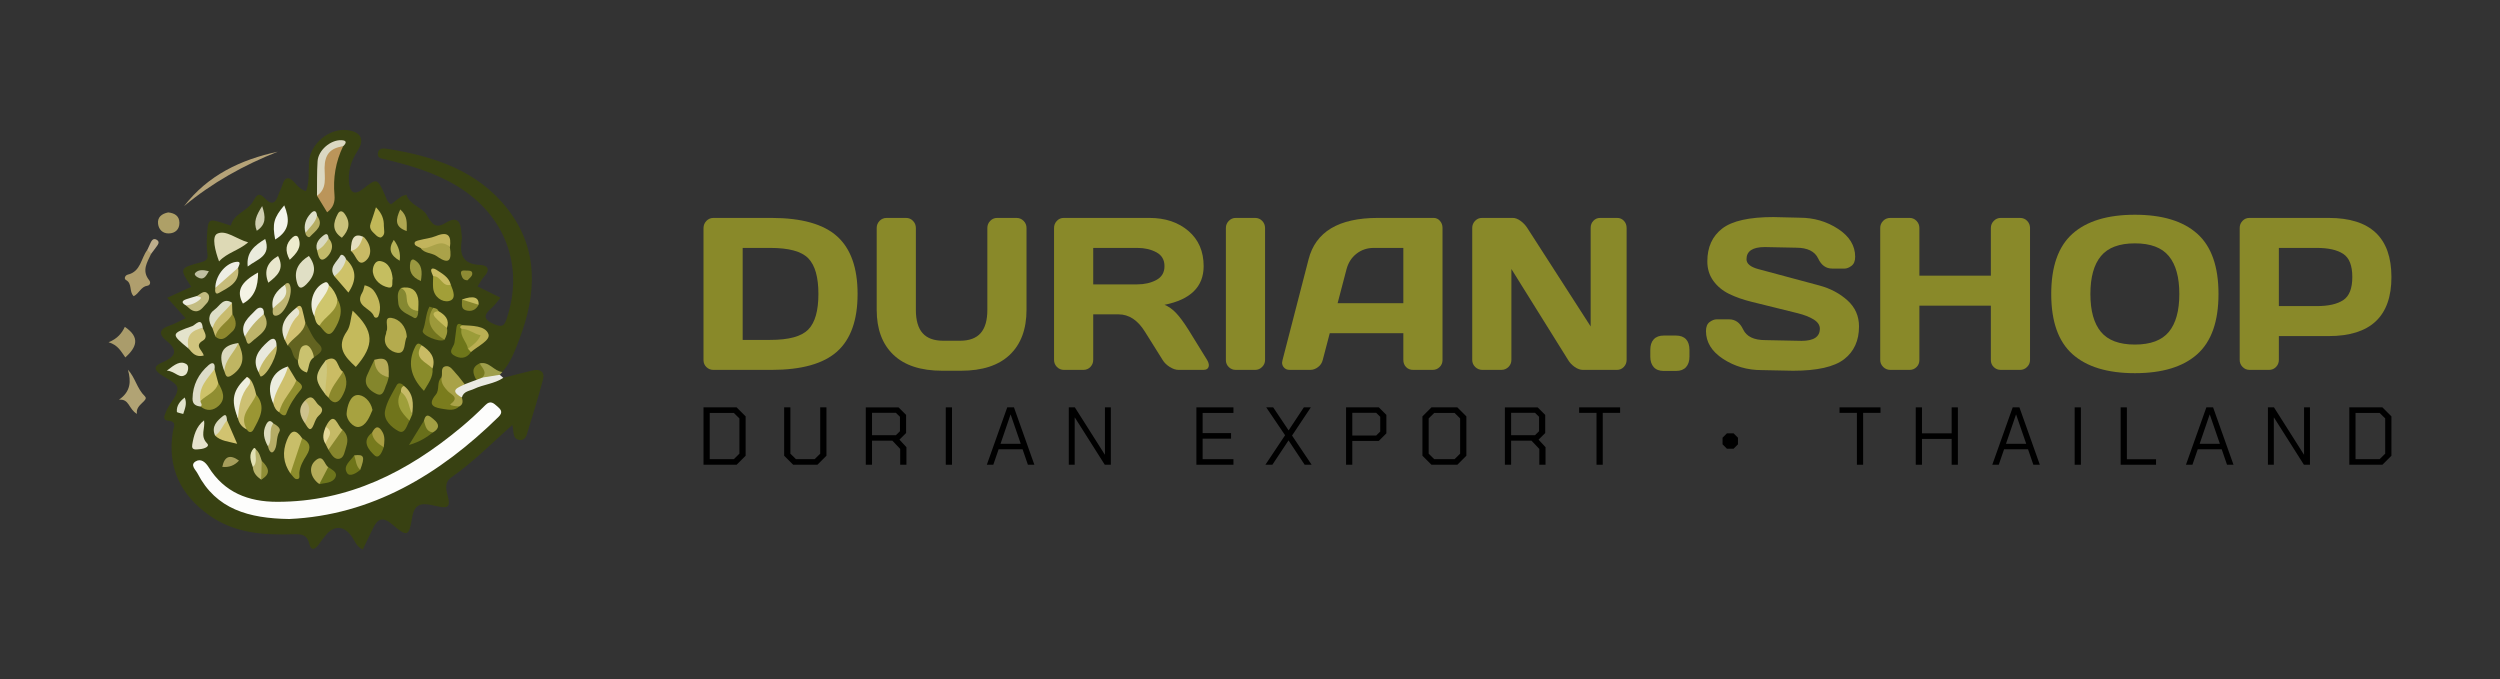 <?xml version="1.0" encoding="UTF-8"?><svg id="Ebene_1" xmlns="http://www.w3.org/2000/svg" width="1565.377" height="425.455" viewBox="0 0 1565.377 425.455"><rect x="0" y="0" width="1565.377" height="425.455" fill="#333333" stroke="none"/><defs><style>.cls-1,.cls-2,.cls-3,.cls-4,.cls-5,.cls-6,.cls-7,.cls-8,.cls-9,.cls-10,.cls-11,.cls-12,.cls-13,.cls-14,.cls-15,.cls-16,.cls-17,.cls-18,.cls-19,.cls-20,.cls-21,.cls-22,.cls-23,.cls-24,.cls-25,.cls-26,.cls-27,.cls-28,.cls-29,.cls-30,.cls-31,.cls-32,.cls-33,.cls-34,.cls-35,.cls-36,.cls-37,.cls-38,.cls-39,.cls-40,.cls-41,.cls-42,.cls-43,.cls-44,.cls-45,.cls-46,.cls-47,.cls-48,.cls-49,.cls-50,.cls-51,.cls-52,.cls-53,.cls-54,.cls-55,.cls-56,.cls-57,.cls-58,.cls-59,.cls-60,.cls-61,.cls-62,.cls-63,.cls-64,.cls-65,.cls-66,.cls-67,.cls-68,.cls-69,.cls-70,.cls-71,.cls-72,.cls-73,.cls-74,.cls-75,.cls-76,.cls-77,.cls-78,.cls-79,.cls-80,.cls-81,.cls-82,.cls-83,.cls-84,.cls-85,.cls-86,.cls-87,.cls-88,.cls-89,.cls-90,.cls-91,.cls-92,.cls-93,.cls-94,.cls-95,.cls-96,.cls-97,.cls-98,.cls-99,.cls-100,.cls-101,.cls-102,.cls-103,.cls-104,.cls-105,.cls-106,.cls-107,.cls-108,.cls-109,.cls-110,.cls-111,.cls-112,.cls-113,.cls-114,.cls-115,.cls-116,.cls-117,.cls-118,.cls-119,.cls-120,.cls-121,.cls-122,.cls-123,.cls-124,.cls-125,.cls-126,.cls-127{stroke-width:0px;}.cls-2{fill:#767a1d;}.cls-3{fill:#767920;}.cls-4{fill:#72741f;}.cls-5{fill:#7a7c1d;}.cls-6{fill:#626320;}.cls-7{fill:#6d751c;}.cls-8{fill:#9b9840;}.cls-9{fill:#9a9633;}.cls-10{fill:#87862c;}.cls-11{fill:#87862d;}.cls-12{fill:#6e761a;}.cls-13{fill:#6e7419;}.cls-14{fill:#898929;}.cls-15{fill:#898b2a;}.cls-16{fill:#a29f43;}.cls-17{fill:#a29f38;}.cls-18{fill:#70741b;}.cls-19{fill:#9b9c39;}.cls-20{fill:#384112;}.cls-21{fill:#c4ba5c;}.cls-22{fill:#c3bc81;}.cls-23{fill:#c3b75b;}.cls-24{fill:#c3ba6a;}.cls-25{fill:#cfc66d;}.cls-26{fill:#d1c370;}.cls-27{fill:#d1c171;}.cls-28{fill:#ddd9b5;}.cls-29{fill:#dddcbd;}.cls-30{fill:#dddcc8;}.cls-31{fill:#dedfca;}.cls-32{fill:#dedfc8;}.cls-33{fill:#cfceb1;}.cls-34{fill:#d0c47e;}.cls-35{fill:#c9bb64;}.cls-36{fill:#cabc63;}.cls-37{fill:#cac26f;}.cls-38{fill:#cabc64;}.cls-39{fill:#cac27c;}.cls-40{fill:#c6bb5b;}.cls-41{fill:#e0dfc5;}.cls-42{fill:#c5bb5e;}.cls-43{fill:#c5be60;}.cls-44{fill:#c5ba69;}.cls-45{fill:#c5ba66;}.cls-46{fill:#c6ba69;}.cls-47{fill:#dbd8c2;}.cls-48{fill:#e1e3cc;}.cls-49{fill:#c8be69;}.cls-50{fill:#c8bb6e;}.cls-51{fill:#c7bc7a;}.cls-52{fill:#c7bb67;}.cls-53{fill:#c8ba65;}.cls-54{fill:#dcdecd;}.cls-55{fill:#dbdabf;}.cls-56{fill:#dad9c0;}.cls-57{fill:#d9d9c1;}.cls-58{fill:#bdb46a;}.cls-59{fill:#bdb553;}.cls-60{fill:#beae8c;}.cls-61{fill:#a69e5b;}.cls-62{fill:#a99e42;}.cls-63{fill:#c0c0a1;}.cls-64{fill:#aaa249;}.cls-65{fill:#aa9c6b;}.cls-66{fill:#af9e6d;}.cls-67{fill:#b1a374;}.cls-68{fill:#aea067;}.cls-69{fill:#bfb562;}.cls-70{fill:#a7a240;}.cls-71{fill:#afa752;}.cls-72{fill:#a9a248;}.cls-73{fill:#bfb672;}.cls-74{fill:#cec06d;}.cls-75{fill:#cec77d;}.cls-76{fill:#cec269;}.cls-77{fill:#cec28d;}.cls-78{fill:#cdc073;}.cls-79{fill:#858831;}.cls-80{fill:#b7ac58;}.cls-81{fill:#b7ae64;}.cls-82{fill:#b4ac59;}.cls-83{fill:#b5ac66;}.cls-84{fill:#b7b358;}.cls-85{fill:#b8b36b;}.cls-86{fill:#9e9f3a;}.cls-87{fill:#8b882c;}.cls-88{fill:#9c993a;}.cls-89{fill:#a19d44;}.cls-90{fill:#c2b45c;}.cls-91{fill:#908e31;}.cls-92{fill:#908e37;}.cls-93{fill:#b4ab4e;}.cls-94{fill:#c1b858;}.cls-95{fill:#b5a378;}.cls-96{fill:#bb955a;}.cls-97{fill:#baaf53;}.cls-98{fill:#8d8d2c;}.cls-99{fill:#8e8b34;}.cls-100{fill:#8c862d;}.cls-101{fill:#9f9f4b;}.cls-102{fill:#84862c;}.cls-103{fill:#fdfdfc;}.cls-104{fill:#918e30;}.cls-105{fill:#918e2f;}.cls-106{fill:#ecede3;}.cls-107{fill:#ecede0;}.cls-108{fill:#edecce;}.cls-109{fill:#e6e3cd;}.cls-110{fill:#e3e2b5;}.cls-111{fill:#e4d999;}.cls-112{fill:#e4e3cc;}.cls-113{fill:#efefdf;}.cls-114{fill:#efeede;}.cls-115{fill:#e5e0c0;}.cls-116{fill:#eaebdd;}.cls-117{fill:#eaeae3;}.cls-118{fill:#eeeee5;}.cls-119{fill:#ebebdb;}.cls-120{fill:#ebebde;}.cls-121{fill:#e7e6d0;}.cls-122{fill:#e7e5d1;}.cls-123{fill:#f4f3e5;}.cls-124{fill:#f4f5ed;}.cls-125{fill:#e9e9dd;}.cls-126{fill:#e9e7cd;}.cls-127{fill:#686f1a;}</style></defs><path class="cls-20" d="M315.128,236.6c6.144-1.565,12.264-3.233,18.44-4.662,4.558-1.055,7.718.797,6.466,5.584-3.04,11.622-6.695,23.087-10.194,34.588-.664,2.181-2.381,3.857-4.738,3.364-4.629-.968-3.121-5.635-4.334-9.362-12.927,11.505-24.538,23.288-38.126,32.766-4.84,3.376-3.135,8.425-2.094,12.435,1.538,5.925-.394,7.047-5.594,5.921-1.48-.321-2.968-.609-4.447-.932-6.802-1.489-11.101-.676-12.48,7.907-1.901,11.829-3.145,12.112-12.257,4.274-5.953-5.12-9.321-3.944-12.313,2.487-2.009,4.319-4.118,8.593-6.298,13.128-4.135-1.847-5.025-5.613-7.037-8.372-4.846-6.643-10.888-6.96-16.164-.578-1.53,1.851-2.986,3.77-4.357,5.74-2.385,3.426-4.869,4.135-5.991-.537-1.44-6.001-5.441-5.972-10.297-5.818-18.374.585-36.387-.642-52.132-11.755-18.187-12.836-26.441-29.957-22.995-52.19.459-2.963,3.02-6.712-2.974-7.161-2.393-.179-2.822-1.841-1.939-3.905.474-1.108.833-2.272,1.39-3.334,2.342-4.466,6.926-9.167,6.424-13.266-.402-3.277-6.928-5.862-10.806-8.657-4.857-3.501-2.899-5.539,1.391-7.354,7.492-3.169,10.691-7.111,2.625-13.481-5.187-4.097-4.713-7.387,1.911-9.567,3.294-1.084,6.347-2.89,10.003-4.6-4.007-4.45-7.598-8.437-11.52-12.793,5.343-2.434,10.197-4.645,15.096-6.877-7.559-11.552-7.598-11.698,6.021-15.357,3.306-.888,4.547-1.949,4.048-5.457-.505-3.548-.472-7.217-.263-10.81.661-11.336.735-11.331,11.528-7.795,1.136.372,2.277.731,3.416,1.097,1.825-7.404,10.044-9.017,13.495-14.506,2.513-3.997,3.56-7.089,7.839-2.559,4.533,4.797,6.751,2.772,8.449-2.268.671-1.993,1.79-3.844,2.384-5.853,1.708-5.776,4.417-5.585,7.963-1.519,1.779,2.04,3.587,4.058,6.922,5.163,2.371-6.004,1.48-12.31,1.889-18.385.758-11.274,12.656-21.285,24.016-19.85,8.464,1.07,11.061,5.816,6.392,12.991-4.158,6.391-6.193,13.086-5.273,20.518.7,5.656,3.472,7.34,8.493,3.428,9.015-7.023,9.027-6.955,13.786,3.349.99,2.143,1.335,4.728,3.991,6.162,1.992-1.538,4.05-3.256,6.251-4.767.947-.65,2.191-.871,3.299-1.287,2.091,6.575,10.009,7.92,12.748,12.68,3.337,5.8,5.541,8.852,11.804,5.012,7.369-4.518,9.463-.79,9.907,5.906.1,1.503.493,3.053.254,4.501-1.526,9.25.445,15.506,11.631,15.926,4.664.175,6.337,2.982,2.486,7.131-1.594,1.717-2.646,3.932-4.209,6.324,4.822,2.376,9.334,4.598,14.329,7.059-2.068,2.432-3.564,4.739-5.574,6.449-5.705,4.852-4.795,7.489,2.069,10.305,5.059,2.075,6.089.237,7.457-3.844,10.935-32.641-.992-64.386-30.714-82.588-14.165-8.675-29.742-13.155-45.633-17.029-1.988-.485-4.629-.521-4.405-3.485.253-3.35,2.93-3.508,5.41-3.117,29.333,4.623,56.904,13.419,75.901,37.836,19.622,25.22,18.064,53.149,7.332,81.367-2.739,7.201-5.431,14.605-10.678,20.604-5.132,2.639-8.256-3.94-13.043-2.781-4.042,2.005-1.156,6.307-3.029,9.029-1.83,2.227-4.24,2.798-6.971,2.452-3.89-.715-5.55-4.117-8.001-6.582-2.867-2.883-4.568-1.74-5.545,1.672-.773,2.254-.946,4.635-1.557,6.91-2.828,10.523-2.126,11.26,9.026,9.288,1.625-1.394,1.836-3.511,2.728-5.289,7.247-7.893,16.82-10.159,26.972-11.024Z"/><path class="cls-95" d="M115.281,129.04c14.87-19.26,35.341-29.07,58.621-34.056-21.261,8.424-41.009,19.362-58.621,34.056Z"/><path class="cls-66" d="M94.688,158.812c-2.496,5.37-6.116,10.618-1.306,16.605,1.163,1.448.607,3.249-1.095,3.488-4.042.567-5.098,4.792-8.555,6.564-3.044-2.786-.733-7.902-4.822-10.122-1.48-.804-.576-2.986,1.085-3.384,8.267-1.976,8.232-10.298,12.25-15.498,1.969-.404,2.929.228,2.442,2.347Z"/><path class="cls-67" d="M80.092,231.449c4.755,5.272,5.605,11.779,10.621,16.695,2.827,2.771-6.144,5.015-4.942,11.014-5.359-3.002-4.658-9.538-11.291-8.871,7.431-5.153,7.677-11.473,5.612-18.838Z"/><path class="cls-65" d="M78.483,223.82c-2.586-3.519-4.445-7.751-10.502-9.517,5.759-2.312,8.361-5.832,10.187-9.645,9.735,6.588,7.441,12.695.315,19.162Z"/><path class="cls-68" d="M105.318,133.004c3.945.416,6.978,2.144,7.03,6.46.051,4.189-2.652,6.647-6.731,6.707-3.713.054-6.219-2.442-6.64-5.98-.508-4.281,2.331-6.36,6.34-7.186Z"/><path class="cls-117" d="M315.128,236.6c-5.542,3.746-12.388,4.082-18.272,6.896-2.832,1.354-6.679,1.421-7.643,5.42-3.665.687-4.887-1.58-4.733-4.483.219-4.125,3.47-3.983,6.507-3.821,2.425-.916,4.849-1.832,7.274-2.748,1.141-1.469,2.652-2.421,4.36-3.108,3.438-1.058,6.88-2.874,10.349-.083.72.642,1.439,1.285,2.159,1.927Z"/><path class="cls-101" d="M312.97,234.673c-3.651.581-7.301,1.163-10.952,1.744-1.073-2.871-2.562-5.668-1.611-8.902,5.963-1.422,8.891,5.002,14.145,5.407-.529.584-1.056,1.167-1.582,1.75Z"/><path class="cls-60" d="M94.688,158.812c-.814-.782-1.627-1.564-2.442-2.346.493-1.079.971-2.164,1.483-3.234.889-1.856,1.817-4.579,4.328-3.143,2.631,1.506.438,3.561-.685,5.194-.837,1.216-1.785,2.356-2.684,3.529Z"/><path class="cls-103" d="M181.124,324.98c-25.3-.384-45.829-6.049-57.473-28.608-1.172-2.27-4.828-5.245-1.122-7.489,3.182-1.927,6.049.347,8.079,3.607,9.858,15.83,24.865,21.714,42.94,21.722,44.739.022,81.733-18.818,115.059-46.557,5.315-4.424,10.439-9.111,15.312-14.01,3.216-3.233,5.219-1.119,7.501.837,2.257,1.935,3.699,3.644.731,6.551-37.067,36.298-79.437,61.59-131.026,63.947Z"/><path class="cls-21" d="M220.794,194.515c13.587,12.751,13.901,21.528,2.003,35.231-6.849-6.274-12.573-12.298-5.561-22.339,2.238-3.205,2.273-7.929,3.558-12.891Z"/><path class="cls-96" d="M214.85,91.574c-4.719,9.698-6.374,19.928-5.408,30.62.373,4.132-.612,7.759-4.612,10.728-2.125-3.477-4.235-6.93-6.345-10.382,2.67-6.788,1.959-14.03,2.883-21.053,1.05-7.989,4.575-10.52,13.483-9.914Z"/><path class="cls-15" d="M270.839,230.76c.528,5.559-2.843,9.462-5.398,13.963q-12.78-13.053-5.469-27.607c1.129-2.264,2.198-2.553,4.001-.963-.557,6.19,4.747,9.66,6.866,14.608Z"/><path class="cls-18" d="M256.413,263.383c-1.684,2.98-2.83,8.678-6.819,6.599-4.363-2.274-9.558-6.94-8.529-12.611,1.031-5.681,4.494-11.003,7.347-16.237.999-1.833,3.142-1.173,4.508.482-.107,1.612.002,3.227-.063,4.842-3.127,6.536,2.501,11.258,3.556,16.925Z"/><path class="cls-93" d="M254.716,210.977c-1.92,3.292-.384,10.576-5.794,9.96-4.134-.47-10.036-4.753-7.241-11.866.213-.542.057-1.249.325-1.743,1.499-2.76-2.138-9.046,3.115-8.271,4.858.717,9.295,5.203,9.595,11.92Z"/><path class="cls-70" d="M233.234,256.709c-1.869,4.411-4.063,9.98-8.59,10.624-3.464.493-7.91-4.471-7.599-8.579.327-4.303,2.135-10.903,6.499-11.385,3.964-.438,8.633,3.707,9.69,9.34Z"/><path class="cls-28" d="M155.395,151.784c-6.115,5.159-13.248,6.454-18.232,11.893-2.398-6.421-4.751-15.527-1.168-17.328,5.305-2.667,12.105,3.346,19.4,5.436Z"/><path class="cls-6" d="M186.504,225.585c-4.134-1.699-2.575-7.292-6.383-9.214,1.317-6.601,6.304-10.422,11.06-14.419,2.739,4.395,4.229,9.449,8.231,13.21,4.592,4.316.06,6.378-2.872,8.629-4.852-7.73-6.904.016-10.035,1.793Z"/><path class="cls-72" d="M290.987,240.611c-3.922,2.065-10.207,3.632-1.775,8.304.649,2.266.876,4.403-1.76,5.66-4.306,1.232-7.8,2.453-7.159-4.843.389-4.427-6.881-7.606-3.875-13.431.953-2.332-.911-6.161,2.546-6.944,2.857-.647,4.605,2.408,6.399,4.328,2.026,2.168,3.761,4.605,5.623,6.925Z"/><path class="cls-25" d="M205.978,178.583c2.633,2.421,4.355,5.389,5.347,8.795,1.221,8.854-3.928,13.438-11.246,16.567-2.234-1.262-2.637-3.522-3.159-5.718-2.037-8.85,3.604-14.204,9.058-19.644Z"/><path class="cls-47" d="M214.85,91.574c-7.875,1.118-11.523,4.951-11.621,13.521-.066,5.802,1.766,13.015-4.746,17.444.093-7.209-.111-14.44.364-21.626.452-6.836,8.086-13.368,14.85-13.149,3.614.117,3.309,1.777,1.152,3.81Z"/><path class="cls-49" d="M181.828,296.446c-4.537-6.573-5.142-13.449-2.174-20.891,2.622-6.575,5.576-7.025,9.524-1.161.63,8.365-.513,16.146-7.35,22.053Z"/><path class="cls-74" d="M180.294,229.463c1.756,2.91,3.511,5.82,5.267,8.73,1.53,1.982,1.153,4.076-.447,5.544-4.471,4.101-4.662,11.151-10.249,14.413-2.121-1.167-3.072-3.144-3.734-5.322-1.499-9.552,2.687-16.901,9.162-23.365Z"/><path class="cls-102" d="M243.375,236.197c-.429,1.436-.68,2.958-1.324,4.292-1.386,2.87-1.805,8.317-6.342,6.132-3.924-1.889-8.519-5.523-5.898-11.602,1.42-3.293,3.053-6.496,4.59-9.739,3.322,3.371,5.632,7.563,8.974,10.917Z"/><path class="cls-23" d="M228.318,178.624c3.679.913,5.434,2.677,6.659,4.707,2.731,4.526,4.022,9.434,1.963,14.595-.529,1.325-2.358,1.346-2.825.048-1.88-5.218-12.483-6.241-7.24-14.884.743-1.225.92-2.789,1.444-4.466Z"/><path class="cls-41" d="M193.414,160.276c4.926,6.705,4.047,12.124-1.663,17.826-4.099,4.093-5.192,1.109-5.944-1.723-1.94-7.312,1.476-12.372,7.607-16.103Z"/><path class="cls-78" d="M154.571,268.936c-2.991-1.417-4.851-3.728-5.563-6.948-3.366-9.748,3.251-17.371,5.582-25.907q3.578.935,5.79,10.93c-.043,7.804-6.275,13.988-5.81,21.924Z"/><path class="cls-43" d="M245.867,174.422c-.644,2.195.938,6.278-2.711,5.557-4.773-.942-8.877-4.534-9.675-9.447-.408-2.513.927-7.729,4.817-7.037,5.31.943,7.087,5.942,7.569,10.927Z"/><path class="cls-9" d="M154.571,268.936c-5.49-9.251,3.306-14.764,5.809-21.924,6.62,7.867,2.07,14.972-1.685,22.009-.983,1.842-2.793,2.245-4.124-.085Z"/><path class="cls-5" d="M276.418,236.302c-.287,3.607,1.61,6.056,3.965,8.588,1.932,2.076,7.563,3.863,1.836,8.041-.722.527-.245,1.172,5.232,1.644-2.787,2.671-6.334,2.055-9.476,1.565-5.072-.791-11.158-1.775-5.126-9.009,2.662-3.192.364-7.884,3.567-10.829Z"/><path class="cls-38" d="M203.941,225.635c8.092-4.405,6.96,5.092,10.809,7.083-.203,6.982-3.581,12.222-9.058,16.311-.58-.593-1.16-1.185-1.74-1.778-3.558-7.203-1.727-14.41-.011-21.616Z"/><path class="cls-76" d="M216.669,162.29c6.639,6.345,6.713,13.133,1.479,20.899-3.163-3.674-5.985-6.952-8.807-10.23,1.109-4.461,3.421-8.106,7.328-10.668Z"/><path class="cls-123" d="M161.591,170.634c.045,8.717-2.135,15.434-9.486,19.462-4.246-7.694-1.646-13.327,9.486-19.462Z"/><path class="cls-17" d="M282.276,178.282c1.524,3.798,3.772,9.181-1.331,10.247-4.01.838-9.264-2.469-9.76-8.405-.197-2.364.008-4.761.03-7.144,5.843-2.675,7.096,4.107,11.061,5.302Z"/><path class="cls-30" d="M125.616,254.56c-2.979-.331-5.113-1.43-5.065-4.928.116-8.558,3.747-15.552,10.069-21.024,2.866-2.481,4.28-.845,3.706,2.601-1.1,6.649-7.654,11.436-6.487,18.852-.393,1.665,1.502,4.472-2.223,4.499Z"/><path class="cls-12" d="M294.885,220.45c-2.928,4.377-7.066,4.339-10.834,1.951-3.695-2.342.096-5.15.514-7.773.505-3.17.796-6.373,1.253-9.552.342-2.378,1.508-3.018,3.538-1.446-.384,1.571,1.117,2.406,1.481,3.694.893,3.347,2.837,6.276,3.812,9.586.224,1.17.135,2.361.237,3.54Z"/><path class="cls-124" d="M172.314,149.971c-1.931-9.882-.874-13.697,5.672-21.385,3.372,8.33,3.917,15.592-5.672,21.385Z"/><path class="cls-69" d="M149.257,214.815c3.428,7.395,4.354,14.022-3.554,19.763-4.018,2.917-4.266.53-5.211-2.083-1.665-8.139,2.548-13.4,8.765-17.681Z"/><path class="cls-91" d="M125.616,254.56c1.562-1.202-.27-2.339-.068-3.515,2.267-5.149,6.559-8.326,11.103-11.256,2.695,4.769,5.185,9.811.2,14.364-3.244,2.963-7.37,3.558-11.235.407Z"/><path class="cls-98" d="M181.828,296.446c2.45-7.351,4.9-14.702,7.35-22.053,5.074,2.611,5.848,5.922,2.665,10.863-2.062,3.2-4.023,6.708-4.419,10.761-.146,1.494.916,4.226-1.849,3.971-1.348-.124-2.504-2.297-3.747-3.542Z"/><path class="cls-11" d="M214.49,269.092c3.163,2.999,3.646,6.463,2.315,10.547-.938,2.879-1.332,6.866-4.13,7.569-3.534.887-5.27-2.959-7.055-5.629.225-6.078,2.979-10.383,8.87-12.487Z"/><path class="cls-104" d="M200.079,203.945c3.14-5.93,11.046-8.665,11.245-16.567,4.024,6.88,1.372,13.664-2.105,19.166-3.79,5.998-6.51.022-9.14-2.6Z"/><path class="cls-58" d="M165.211,196.613c5.522,9.513-3.325,13.185-8.077,17.809-2.793,2.718-2.749-2.029-3.805-3.603,1.51-6.76,3.464-13.152,11.881-14.206Z"/><path class="cls-34" d="M126.965,205.405c.999,2.679,3.563,5.797-.041,7.941-5.496,3.27.022,6.022.631,9.289-4.891,1.244-7.098-1.518-9.328-4.228-4.388-9.804-2.725-12.279,8.738-13.002Z"/><path class="cls-27" d="M191.181,201.952c-.942,6.886-7.829,9.267-11.06,14.419-.58-1.14-1.16-2.28-1.74-3.421-1.594-8.159,5.516-13.268,7.194-20.28,1.742-1.973,2.993-1.307,3.61.851.793,2.774,1.342,5.617,1.995,8.43Z"/><path class="cls-82" d="M199.957,303.116c-5.559-3.938-7.052-10.625-2.569-14.636,5.094-4.558,5.545,2.308,8.123,3.993,1.24,5.141-1.703,8.126-5.554,10.643Z"/><path class="cls-64" d="M281.705,154.879c1.207,7.625-.1,11.409-8.219,5.537-3.078-2.226-7.703-1.585-10.156-5.14,10.676-6.398,13.116-6.45,18.375-.397Z"/><path class="cls-116" d="M166.045,149.625c3.954,10.96-5.079,12.638-10.948,17.262-.986-9.161,4.467-13.209,10.948-17.262Z"/><path class="cls-90" d="M281.705,154.879c-6.269-6.553-12.212,1.895-18.373.396-1.254-.736-3.208-1.213-3.605-2.268-.717-1.906,1.43-2.248,2.752-2.605,3.473-.936,7.182-1.243,10.462-2.6,7.73-3.197,9.807-.128,8.764,7.076Z"/><path class="cls-109" d="M127.768,263.193c.892,5.038-2.724,9.659,1.923,14.457,1.954,2.018-2.013,3.387-4.403,3.565-2.241.167-5.578,1.087-4.92-2.81.95-5.624,2.358-11.268,7.4-15.213Z"/><path class="cls-46" d="M191.018,250.789c5.029-5.16,6.243,1.296,8.773,3.049,2.77,1.919,2.386,4.153-.264,6.465-1.446,1.262-2.226,3.423-2.967,5.31-2.232,5.687-3.788,2.197-5.464-.31-.433-4.836.69-9.681-.078-14.515Z"/><path class="cls-94" d="M235.414,129.782c3.884,3.968,5.013,7.631,4.936,11.575-.049,2.499,1.302,5.577-1.699,7.272-.612.346-2.311-.434-3.011-1.166-1.976-2.064-4.921-3.762-3.585-7.487,1.099-3.064,2.044-6.181,3.359-10.194Z"/><path class="cls-87" d="M205.691,249.029c1.362-6.346,5.897-10.952,9.058-16.311,3.585,5.469,2.163,10.81-.775,15.861-2.306,3.964-5.283,4.645-8.283.45Z"/><path class="cls-125" d="M161.88,233.004c-4.587-8.434.309-14.075,6.008-19.23,3.423-3.097,5.24-1.623,5.278,2.655-1.835,6.821-6.32,11.859-11.286,16.575Z"/><path class="cls-39" d="M214.072,148.862c-6.433-4.312-5.425-9.552-2.548-14.972,1.141-2.151,2.837-1.991,4.185-.148,4.022,5.497,2.89,10.426-1.637,15.12Z"/><path class="cls-76" d="M136.651,239.788c-1.438,5.956-7.436,7.469-11.103,11.255-1.483-8.539,4.28-13.914,8.778-19.838.775,2.863,1.55,5.723,2.325,8.583Z"/><path class="cls-114" d="M205.978,178.583c-1.266,7.346-9.168,11.669-9.058,19.643-4.245-7.661-1.032-18.362,6.5-21.388,1.406-.565,2.087.602,2.559,1.746Z"/><path class="cls-37" d="M186.504,225.585c.117-.276.289-.543.344-.831.655-3.468.442-8.401,4.69-8.599,2.38-.111,4.608,4.164,5.001,7.636-3.427,2.173-2.875,6.204-4.365,9.483-3.985-1.149-5.57-3.865-5.67-7.69Z"/><path class="cls-107" d="M180.294,229.463c-1.854,8.252-8.369,14.698-9.164,23.363-4.817-10.812-1.133-20.205,9.164-23.363Z"/><path class="cls-79" d="M261.853,194.71c.142,2.204-.825,5.467-2.719,4.247-3.731-2.404-9.378-3.745-9.758-9.366-.207-3.056-1.082-6.613,1.745-9.263,4.232-.738,4.759,2.564,5.605,5.271,1.071,3.424,2.653,6.499,5.126,9.112Z"/><path class="cls-53" d="M227.329,148.201c.251.155.551.264.746.471,4.582,4.855,5.137,11.445.552,14.892-4.798,3.607-5.739-4.308-8.932-6.429,1.996-3.441,4.188-6.717,7.634-8.934Z"/><path class="cls-112" d="M126.965,205.405c-7.434,1.332-10.8,5.365-8.739,13.001-11.328-9.314-11.376-9.449,2.276-14.253,1.675-.589,5.805-6.076,6.464,1.252Z"/><path class="cls-88" d="M271.164,192.722c1.436.239,2.832.542,3.433,2.118-.201,4.485,4.147,6.748,5.244,10.599.621,2.687-.339,5.041-1.567,7.339-10.976-3.251-13.979-11.72-7.11-20.055Z"/><path class="cls-105" d="M174.866,258.15c1.56-7.714,7.864-12.916,10.695-19.957,2.037,1.394,4.824,3.369,2.893,5.652-3.949,4.671-7.095,9.542-9.245,15.288-.711,1.901-3.112.561-4.343-.983Z"/><path class="cls-4" d="M271.164,192.722c-5.534,9.453-.167,15.09,7.11,20.056-3.02,1.93-14.681-3.003-13.547-5.767,2.014-4.911,1.667-10.307,4.147-14.941.078-.145,1.497.419,2.29.653Z"/><path class="cls-100" d="M145.531,196.569c2.473,3.898,3.152,8.405-.409,11.326-2.518,2.065-5.535,6.824-10.254,2.862.472-7.017,4.2-11.618,10.663-14.188Z"/><path class="cls-113" d="M154.59,236.082c2.338,1.323,2.53,3.501,1.115,5.208-5.03,6.066-6.202,13.247-6.698,20.698-4.607-11.729-3.328-17.665,5.583-25.906Z"/><path class="cls-97" d="M294.885,220.45c-.623-.7-1.247-1.4-1.87-2.101,1.131-2.399,2.8-4.5,4.051-6.999-2.52-2.173-5.763-3.157-8.08-5.451-1.547-1.025-.732-1.67.37-2.269,6.189.353,14.548.233,16.492,5.569,1.415,3.886-6.835,7.63-10.962,11.25Z"/><path class="cls-118" d="M134.815,180.252c.015-7.203,5.844-14.935,12.389-16.191,4.298-.825,2.587,1.714,1.878,3.61-2.534,6.681-6.839,11.38-14.266,12.581Z"/><path class="cls-44" d="M161.88,233.004c1.989-6.718,6.704-11.604,11.286-16.578,1.392,4.481-5.693,18.633-9.842,19.356-.308.054-.955-1.808-1.444-2.779Z"/><path class="cls-59" d="M261.853,194.71c-4.684-.439-6.956-3.204-7.161-7.671-.131-2.876-.728-5.34-3.571-6.712,5.595-1.252,9.521.891,10.645,6.332.533,2.581.088,5.36.087,8.05Z"/><path class="cls-26" d="M142.173,263.25c1.96,4.522,3.919,9.043,6.344,14.637-5.503-1.485-10.243-1.613-13.851-5.148,1.278-4.119,2.65-8.166,7.507-9.489Z"/><path class="cls-50" d="M145.531,196.569c-2.85,5.252-9.214,7.897-10.664,14.188-.599-1.744-1.198-3.488-1.797-5.232-.166-8.523,5.012-13.013,12.21-15.979.084,2.341.167,4.681.251,7.022Z"/><path class="cls-45" d="M214.49,269.092c-2.957,4.162-5.914,8.324-8.871,12.487-.598-1.196-1.197-2.392-1.796-3.589-.667-3.607,2.239-7.171.134-10.796,5.672-11.213,7.266-.072,10.533,1.898Z"/><path class="cls-75" d="M203.941,225.635c2.125,7.204-.823,14.41.01,21.615-7.218-9.477-7.22-12.147-.01-21.615Z"/><path class="cls-73" d="M178.304,178.333c.831-1.196,2.296-1.486,2.929-.445,2.936,4.824-2.372,18.549-7.903,19.729-2.999.64-2.63-2.338-2.498-4.389,2.332-5.044,6.387-9.233,7.472-14.895Z"/><path class="cls-55" d="M149.257,214.815c-2.616,6.043-8.447,10.512-8.765,17.68-4.227-10.986-1.564-16.356,8.765-17.68Z"/><path class="cls-32" d="M145.28,189.548c-3.85,5.492-10.256,9.055-12.21,15.978-2.78-4.336-3.092-8.576,1.457-11.798,3.146-2.229,5.267-7.706,10.754-4.179Z"/><path class="cls-126" d="M174.104,160.302c4.262,8.234-.451,12.341-6.112,16.711-2.894-7.519-.696-12.734,6.112-16.711Z"/><path class="cls-122" d="M185.575,192.67c2.236,1.451,2.377,3.643.766,5.201-4.355,4.213-5.571,9.922-7.961,15.077-4.205-9.072.559-15.003,7.195-20.278Z"/><path class="cls-106" d="M165.211,196.613c-4.768,4.068-8.926,8.639-11.882,14.205-3.613-8.002,2.671-12.271,6.984-16.861,1.969-2.095,5.327-2.045,4.898,2.656Z"/><path class="cls-22" d="M123.407,185.293c2.18-1.219,4.453-4.006,6.852-1.28,1.241,1.41.693,4.392-.811,5.865-2.394,2.344-4.306,6.346-8.781,4.587-1.595-.627-2.835-2.143-4.238-3.252,1.666-2.848,4.627-3.42,7.461-4.243.168-.049,1.12.282.57-.454-.266-.356-.867-.578-1.053-1.223Z"/><path class="cls-108" d="M181.405,162.653c-3.169-5.696-2.541-10.238,1.856-14.101,1.244-1.093,2.894-1.423,3.627.449,2.246,5.737-1.055,9.551-5.483,13.652Z"/><path class="cls-2" d="M240.281,280.064c-1.045,2.936-2.986,7.683-5.839,4.995-3.431-3.233-8.396-8.761-1.469-14.163,3.658,2.094,5.088,5.942,7.308,9.169Z"/><path class="cls-80" d="M243.375,236.197c-5.967-1.223-8.664-5.1-8.973-10.917,7.578-2.043,9.459.244,8.973,10.917Z"/><path class="cls-51" d="M134.815,180.252c4.756-4.194,9.511-8.388,14.267-12.581,1.396,9.311-6.015,12.285-12.07,15.794-2.341,1.356-2.487-1.379-2.197-3.213Z"/><path class="cls-127" d="M271.065,270.771c-3.887,2.962-7.855,5.773-14.971,7.858,3.816-6.21,6.584-10.713,9.351-15.217,2.786,1.765,4.192,4.57,5.619,7.359Z"/><path class="cls-86" d="M256.413,263.383c-5.012-5.046-9.555-10.23-5.338-17.981,8.358,1.828,5.108,9.275,6.982,14.242-.548,1.246-1.096,2.493-1.643,3.739Z"/><path class="cls-35" d="M270.839,230.76c-3.88-4.13-12.3-6.152-6.866-14.607,5.34,3.452,9.058,7.658,6.866,14.607Z"/><path class="cls-83" d="M171.128,265.104c2.153,1.152,4.998,3.14,3.826,5.159-2.343,4.038-.914,9.157-3.589,12.367-1.684,2.021-3.152-1.071-3.574-3.153,1.323-4.743-3.638-10.927,3.338-14.374Z"/><path class="cls-8" d="M263.536,175.947c-5.985-2.466-7.614-6.38-6.579-11.654.262-1.337,1.222-2.278,2.466-1.565,4.996,2.866,5.031,7.484,4.114,13.219Z"/><path class="cls-24" d="M205.818,149.339c4.182,4.5,1.206,9.624-1.429,11.908-4.326,3.75-5.026-1.364-5.873-4.488,1.697-3.19,3.249-6.521,7.302-7.421Z"/><path class="cls-121" d="M104.465,232.071c5.145-3.985,8.512-6.462,12.278-4.034,2.071,1.335.717,5.534-.397,6.427-4.018,3.221-6.383-2.044-11.881-2.393Z"/><path class="cls-54" d="M216.669,162.29c-1.058,4.495-3.75,7.883-7.328,10.669-3.737-5.606,1.643-8.924,3.702-12.807.869-1.639,3.026.228,3.626,2.138Z"/><path class="cls-16" d="M271.065,270.771c-4.376-.565-4.643-4.228-5.618-7.358,1.356-5.527,4.013-2.514,6.161-.788,3.542,2.845,3.758,5.703-.543,8.146Z"/><path class="cls-71" d="M250.616,131.139c4.822,4.213,4.039,8.663,4.051,13.55-7.636-2.629-6.964-7.221-4.051-13.55Z"/><path class="cls-119" d="M178.304,178.333c3.525,7.945-3.649,10.589-7.472,14.893-1.369-6.876,2.429-11.193,7.472-14.893Z"/><path class="cls-13" d="M225.528,294.232c-2.454,2.117-6.518,4.5-8.148,2.015-2.936-4.477,2.09-7.671,4.451-11.126,3.893,1.971,2.826,5.929,3.696,9.111Z"/><path class="cls-61" d="M149.655,288.399c-2.84,3.1-6.272,4.371-10.465,3.936q2.044-10.006,10.465-3.936Z"/><path class="cls-85" d="M160.206,281.37c2.192,1.92,2.82,4.63,3.694,7.217.989,3.941,4.107,7.952-.395,11.71-2.781-1.905-4.946-4.214-5.178-7.792,1.93-3.494-1.751-7.924,1.88-11.134Z"/><path class="cls-84" d="M246.56,150.198q4.731,6.241,3.697,13.051c-5.585-3.224-7.515-7.143-3.697-13.051Z"/><path class="cls-7" d="M199.957,303.116c1.851-3.548,3.703-7.096,5.554-10.643,2.329,1.642,6.102,3.198,4.489,6.447-1.783,3.592-6.38,3.441-10.044,4.197Z"/><path class="cls-62" d="M240.281,280.064c-3.418-2.284-6.883-4.531-7.309-9.169,2.06-4.093,4.208-4.629,6.601-.227,1.657,3.049,1.087,6.219.708,9.396Z"/><path class="cls-77" d="M191.018,250.789c4.963,4.812,1.554,9.668.078,14.515-3.38-4.82-4.86-9.651-.078-14.515Z"/><path class="cls-33" d="M164.152,129.037c2.292,6.94,2.481,11.545-3.363,15.468-2.255-5.636-.259-9.732,3.363-15.468Z"/><path class="cls-56" d="M142.173,263.25c-2.804,2.927-3.82,7.252-7.509,9.488-2.537-5.745,1.338-9.336,4.993-12.262,2.279-1.824,2.289,1.208,2.516,2.774Z"/><path class="cls-36" d="M282.276,178.282c-5.371,1.703-6.266-5.818-11.061-5.302-.456-1.389-1.517-2.939-1.199-4.122.321-1.194,2.079-.687,3.084-.021,3.743,2.479,7.921,4.57,9.177,9.445Z"/><path class="cls-31" d="M191.247,145.827c-1.28-4.739.152-8.806,3.378-12.254,2.171-2.32,3.563-1.587,3.884,1.462.81,5.744-2.115,9.006-7.262,10.792Z"/><path class="cls-40" d="M279.841,205.438c-2.449-2.206-5.102-4.231-7.292-6.667-2.262-2.517-.677-3.661,2.048-3.931,4.195,2.337,7.035,5.336,5.244,10.599Z"/><path class="cls-29" d="M171.128,265.104c-3.258,4.299-.246,10.036-3.338,14.374-2.416-4.317-3.621-8.765-1.229-13.492,1.088-2.15,2.475-3.51,4.567-.882Z"/><path class="cls-3" d="M300.407,227.516c1.231,2.843,5.014,5.23,1.611,8.902-1.253.482-2.505.964-3.757,1.446-2.274-4.061-3.289-7.865,2.146-10.348Z"/><path class="cls-115" d="M227.329,148.201c-1.41,3.935-2.754,7.926-7.633,8.934.026-8.399,2.408-11.187,7.633-8.934Z"/><path class="cls-52" d="M258.056,259.644c-2.173-4.822-2.106-10.728-6.982-14.242-.08-1.597.149-3.044,1.846-3.785,6.176,4.753,6.031,11.284,5.136,18.027Z"/><path class="cls-81" d="M191.247,145.827c2.589-3.486,6.239-6.268,7.262-10.793,4.737,6.45-1.171,9.569-4.497,13.243-.702.775-2.658-.631-2.765-2.449Z"/><path class="cls-10" d="M299.675,190.828c-1.702,3.386-4.675,4.468-8.027,3.459-3.382-1.018-2.151-4.27-2.389-6.732,4.057-.746,7.45.591,10.416,3.273Z"/><path class="cls-48" d="M115.661,248.888c1.629,3.917.07,7.089-.938,10.31-1.389-.445-3.937-.8-3.98-1.349-.295-3.767,1.777-6.494,4.918-8.962Z"/><path class="cls-89" d="M225.528,294.232c-2.668-2.461-2.668-5.991-3.695-9.11,6.199-.793,6.845.801,3.695,9.11Z"/><path class="cls-99" d="M292.745,175.512c-2.814-.018-3.397-1.871-3.912-3.492-.921-2.898,1.289-2.725,3.043-2.605,1.642.112,4.188-.267,3.81,2.31-.214,1.46-2.036,2.687-2.942,3.787Z"/><path class="cls-120" d="M123.407,185.293c.668.751,3.842.352,1.695,2.288-2.302,2.077-5.38,3.366-8.674,3.631-2.709-1.463-2.903-2.814.242-3.873,2.223-.748,4.49-1.369,6.737-2.046Z"/><path class="cls-57" d="M205.818,149.339c-1.888,3.004-3.91,5.878-7.303,7.42-1.336-4.361,1.144-7.169,4.224-9.48,2.405-1.804,2.757.311,3.079,2.06Z"/><path class="cls-92" d="M163.505,300.296c.132-3.903.263-7.805.395-11.709,4.16,4.045,6.229,8.022-.395,11.709Z"/><path class="cls-42" d="M299.675,190.828c-3.472-1.091-6.944-2.182-10.416-3.273,7.098-2.643,10.786-1.484,10.416,3.273Z"/><path class="cls-63" d="M130.796,169.823c-1.955,3.398-3.394,5.961-7.154,3.742-.987-.583-2.358-1.701-1.302-2.766,2.014-2.03,4.7-1.952,8.456-.976Z"/><path class="cls-111" d="M203.957,267.195c5.762,3.669.622,7.205-.134,10.795-2.342-3.627-1.297-7.213.134-10.795Z"/><path class="cls-110" d="M160.206,281.37c-.967,3.654,1.562,7.891-1.88,11.133-1.503-4.081-2.85-8.158.654-11.958.089-.097.524.006.708.138.223.16.35.452.518.687Z"/><path class="cls-19" d="M288.986,205.899c4.435-.131,7.627,3.2,11.966,4.012-1.744,3.894-4.769,6.231-7.937,8.437-.693-4.357-5.105-7.526-4.029-12.449Z"/><path class="cls-14" d="M440.501,225.503v-82.615c0-1.813.607-3.339,1.821-4.579,1.214-1.238,2.667-1.858,4.359-1.858h36.365c18.822,0,32.516,3.838,41.082,11.513,8.565,7.676,12.848,19.708,12.848,36.098s-4.283,28.413-12.848,36.065c-8.566,7.654-22.26,11.48-41.082,11.48h-36.365c-1.691,0-3.145-.586-4.359-1.758-1.214-1.172-1.821-2.621-1.821-4.347ZM465.026,212.829h17.304c11.622,0,19.548-2.167,23.777-6.503,4.229-4.335,6.343-11.756,6.343-22.263,0-10.506-2.104-17.938-6.31-22.296-4.207-4.357-12.144-6.536-23.81-6.536h-17.304v57.598Z"/><path class="cls-14" d="M548.945,193.984v-51.228c0-1.726.596-3.207,1.789-4.446,1.192-1.238,2.677-1.858,4.456-1.858h12.165c1.691,0,3.133.619,4.326,1.857,1.192,1.238,1.789,2.719,1.789,4.442v51.316c0,6.498,1.398,11.338,4.196,14.52,2.797,3.183,7.124,4.773,12.979,4.773h10.408c5.855,0,10.181-1.59,12.979-4.773,2.797-3.182,4.196-8.022,4.196-14.52v-51.316c0-1.723.596-3.204,1.789-4.442,1.192-1.238,2.635-1.857,4.326-1.857h12.1c1.777,0,3.274.62,4.488,1.858,1.214,1.239,1.822,2.721,1.822,4.446v51.228c0,12.122-3.492,21.511-10.474,28.168-6.983,6.659-17.174,9.987-30.575,9.987h-11.71c-13.401,0-23.593-3.328-30.575-9.987-6.983-6.657-10.474-16.047-10.474-28.168Z"/><path class="cls-14" d="M659.992,225.37v-82.615c0-1.726.585-3.207,1.756-4.446,1.171-1.238,2.602-1.858,4.293-1.858h53.669c9.931,0,18.074,2.721,24.428,8.162,6.353,5.441,9.53,12.785,9.53,22.031,0,12.873-8.175,20.947-24.525,24.22,2.559,1.018,4.955,2.699,7.188,5.043,2.233,2.345,4.782,5.773,7.644,10.285l11.84,19.177c.737,1.284,1.105,2.389,1.105,3.318,0,.398-.065.775-.195,1.128-.434,1.194-1.497,1.792-3.188,1.792h-15.613c-1.691,0-3.513-.607-5.464-1.825-1.952-1.216-3.448-2.688-4.489-4.413l-11.059-17.651c-4.511-7.255-10.018-10.883-16.523-10.883h-15.873v28.534c0,1.726-.597,3.197-1.789,4.413-1.193,1.217-2.635,1.825-4.326,1.825h-12.23c-1.691,0-3.145-.607-4.359-1.825-1.214-1.216-1.821-2.688-1.821-4.413ZM684.517,178.057h27.713c4.423,0,8.348-.906,11.774-2.72,3.426-1.813,5.139-4.711,5.139-8.693s-1.703-6.878-5.106-8.693c-3.405-1.813-7.341-2.721-11.807-2.721h-27.713v22.827Z"/><path class="cls-14" d="M767.591,225.503v-82.748c0-1.726.607-3.207,1.821-4.446,1.214-1.238,2.667-1.858,4.359-1.858h12.1c1.778,0,3.263.62,4.457,1.858,1.192,1.239,1.789,2.721,1.789,4.446v82.615c0,1.726-.618,3.197-1.854,4.413-1.236,1.217-2.7,1.825-4.392,1.825h-12.1c-1.691,0-3.145-.586-4.359-1.758-1.214-1.172-1.821-2.621-1.821-4.347Z"/><path class="cls-14" d="M803.045,225.503l16.328-63.172c4.424-17.209,18.821-25.835,43.196-25.879h35.064c1.604,0,2.938.62,4,1.858,1.062,1.239,1.594,2.677,1.594,4.313v82.88c0,1.726-.607,3.175-1.821,4.347-1.215,1.172-2.667,1.758-4.358,1.758h-12.23c-1.778,0-3.242-.586-4.391-1.758-1.149-1.172-1.724-2.665-1.724-4.479v-16.722h-46.081l-4.391,16.76c-.438,1.803-1.418,3.287-2.944,4.452s-3.14,1.748-4.84,1.748h-12.887c-1.702,0-2.987-.597-3.86-1.792-.611-.796-.916-1.703-.916-2.721.042-.486.13-1.017.26-1.593ZM837.542,189.869h41.161v-34.639h-18.475c-4.149,0-7.768,1.209-10.857,3.625-3.091,2.418-5.177,5.667-6.256,9.747l-5.573,21.267Z"/><path class="cls-14" d="M921.833,225.37v-82.615c0-1.726.591-3.207,1.773-4.446,1.183-1.238,2.628-1.858,4.336-1.858h19.312c1.532,0,3.153.62,4.86,1.858,1.708,1.239,3.109,2.721,4.204,4.446l39.676,61.646v-61.779c0-1.726.572-3.186,1.719-4.38s2.532-1.792,4.158-1.792h10.755c1.625,0,3.011.597,4.157,1.792s1.72,2.699,1.72,4.513v82.615c0,1.726-.589,3.197-1.766,4.413-1.178,1.217-2.6,1.825-4.269,1.825h-21.309c-1.669,0-3.381-.607-5.136-1.825-1.754-1.216-3.145-2.688-4.171-4.413l-35.495-56.935v56.935c0,1.726-.616,3.197-1.848,4.413-1.232,1.217-2.723,1.825-4.469,1.825h-11.825c-1.748,0-3.248-.607-4.502-1.825-1.255-1.216-1.882-2.688-1.882-4.413Z"/><path class="cls-14" d="M1033.335,223.313v-4.18c0-2.92.729-5.153,2.185-6.702,1.456-1.548,3.536-2.323,6.24-2.323h7.677c2.745,0,4.836.775,6.271,2.323,1.435,1.549,2.152,3.782,2.152,6.702v4.18c0,2.787-.718,4.977-2.152,6.57-1.436,1.592-3.526,2.389-6.271,2.389h-7.677c-2.746,0-4.836-.796-6.271-2.389-1.436-1.593-2.153-3.783-2.153-6.57Z"/><path class="cls-14" d="M1068.204,207.255c0-2.61.758-4.479,2.276-5.607,1.518-1.128,2.992-1.692,4.424-1.692h7.741c3.903,0,6.831,2.08,8.782,6.237,2.124,4.512,6.743,6.769,13.856,6.769l22.769.464c7.633,0,11.45-2.543,11.45-7.631,0-2.217-1.277-4.127-3.829-5.73-2.554-1.603-5.933-2.926-10.138-3.968-4.206-1.041-8.828-2.186-13.865-3.434-5.039-1.248-10.099-2.5-15.181-3.754-5.083-1.254-9.663-2.872-13.741-4.852-4.078-1.979-7.382-4.701-9.908-8.166-2.528-3.464-3.791-7.542-3.791-12.232,0-8.892,3.1-15.737,9.302-20.538,6.202-4.799,16.871-7.2,32.007-7.2l16.523.398c8.891,0,16.903,2.334,24.037,7.001,7.134,4.667,10.702,10.496,10.702,17.485,0,2.611-.76,4.491-2.277,5.641-1.519,1.151-2.971,1.725-4.358,1.725h-7.741c-3.903,0-6.831-2.101-8.782-6.304-2.126-4.512-6.744-6.769-13.856-6.769l-19.581-.398c-7.634,0-11.45,2.544-11.45,7.631,0,2.787,2.484,4.848,7.453,6.182,4.969,1.334,10.818,2.905,17.548,4.711,6.73,1.806,13.575,3.645,20.536,5.513,6.96,1.869,12.852,4.985,17.678,9.349,4.825,4.364,7.238,9.802,7.238,16.316,0,8.892-3.112,15.738-9.335,20.538-6.224,4.801-16.881,7.2-31.974,7.2l-19.711-.398c-8.892,0-16.914-2.333-24.07-7.001-7.156-4.667-10.733-10.495-10.733-17.485Z"/><path class="cls-14" d="M1177.299,225.37v-82.615c0-1.726.606-3.207,1.821-4.446,1.214-1.238,2.71-1.858,4.489-1.858h12.1c1.691,0,3.133.62,4.326,1.858,1.192,1.239,1.789,2.721,1.789,4.446v29.861h44.757v-29.861c0-1.726.606-3.207,1.821-4.446,1.214-1.238,2.667-1.858,4.358-1.858h12.101c1.777,0,3.263.62,4.456,1.858,1.192,1.239,1.789,2.721,1.789,4.446v82.615c0,1.726-.618,3.197-1.854,4.413-1.235,1.217-2.699,1.825-4.391,1.825h-12.101c-1.691,0-3.145-.586-4.358-1.758-1.215-1.172-1.821-2.621-1.821-4.347v-34.108h-44.757v34.108c0,1.726-.597,3.175-1.789,4.347-1.193,1.172-2.635,1.758-4.326,1.758h-12.1c-1.691,0-3.167-.607-4.424-1.825-1.259-1.216-1.887-2.688-1.887-4.413Z"/><path class="cls-14" d="M1297.714,221.784c-8.892-7.92-13.336-20.494-13.336-37.721,0-17.226,4.444-29.799,13.336-37.721,8.89-7.92,21.911-11.881,39.064-11.881,17.151,0,30.162,3.961,39.032,11.881,8.868,7.922,13.304,20.496,13.304,37.721,0,17.227-4.436,29.801-13.304,37.721-8.87,7.921-21.881,11.881-39.032,11.881-17.153,0-30.175-3.96-39.064-11.881ZM1315.506,160.348c-4.402,5.315-6.604,13.23-6.604,23.748s2.201,18.423,6.604,23.715c4.401,5.292,11.492,7.938,21.272,7.938,9.779,0,16.859-2.646,21.24-7.938,4.38-5.292,6.57-13.197,6.57-23.715s-2.19-18.433-6.57-23.748c-4.381-5.314-11.461-7.971-21.24-7.971-9.78,0-16.871,2.657-21.272,7.971Z"/><path class="cls-14" d="M1402.385,225.37v-82.615c0-1.726.585-3.207,1.757-4.446,1.171-1.238,2.602-1.858,4.293-1.858h49.636c26.194,0,39.303,12.332,39.325,36.994.021,24.664-13.087,36.995-39.325,36.995h-31.16v14.93c0,1.726-.597,3.197-1.789,4.413-1.193,1.217-2.635,1.825-4.326,1.825h-12.23c-1.691,0-3.145-.607-4.358-1.825-1.215-1.216-1.821-2.688-1.821-4.413ZM1426.91,191.661h23.744c7.286,0,12.815-1.25,16.589-3.749,3.773-2.499,5.66-7.321,5.66-14.466,0-7.144-1.887-11.966-5.66-14.466-3.773-2.499-9.303-3.749-16.589-3.749h-23.744v36.43Z"/><path class="cls-1" d="M440.501,255.071h20.733l5.645,5.645v24.633l-5.645,5.645h-20.733v-35.923ZM459.489,287.504l3.49-3.438v-22.067l-3.49-3.439h-15.088v28.944h15.088Z"/><path class="cls-1" d="M490.997,285.349v-30.278h3.9v28.995l3.49,3.438h11.701l3.489-3.438v-28.995h3.9v30.278l-5.645,5.645h-15.19l-5.645-5.645Z"/><path class="cls-1" d="M567.565,280.011v10.982h-3.9v-9.904l-4.927-5.183h-12.727v15.088h-3.9v-35.923h20.527l4.721,4.721v11.341l-4.157,4.156,4.362,4.721ZM546.011,272.519h14.934l2.566-2.515v-9.032l-2.566-2.515h-14.934v14.061Z"/><path class="cls-1" d="M592.197,255.071h3.9v35.923h-3.9v-35.923Z"/><path class="cls-1" d="M630.685,255.071h4.208l12.778,35.923h-4.054l-3.336-9.699h-14.985l-3.336,9.699h-4.054l12.778-35.923ZM639.153,277.907l-6.312-18.32h-.102l-6.261,18.32h12.676Z"/><path class="cls-1" d="M669.225,255.071h3.797l18.731,29.559h.102v-29.559h3.695v35.923h-3.797l-18.731-29.559h-.103v29.559h-3.695v-35.923Z"/><path class="cls-1" d="M749.126,255.071h23.196v3.489h-19.296v12.625h17.807v3.49h-17.807v12.829h19.296v3.49h-23.196v-35.923Z"/><path class="cls-1" d="M804.653,272.519l-11.803-17.448h4.362l9.648,14.42,9.545-14.42h4.362l-11.752,17.653,12.265,18.27h-4.362l-10.11-15.242-10.11,15.242h-4.362l12.317-18.474Z"/><path class="cls-1" d="M842.832,255.071h20.527l4.722,4.721v11.547l-4.773,4.772h-16.576v14.882h-3.9v-35.923ZM861.666,272.724l2.566-2.514v-9.237l-2.566-2.515h-14.933v14.266h14.933Z"/><path class="cls-1" d="M890.661,285.349v-24.633l5.645-5.645h16.217l5.645,5.645v24.633l-5.645,5.645h-16.217l-5.645-5.645ZM910.779,287.504l3.489-3.438v-22.067l-3.489-3.439h-12.727l-3.49,3.439v22.067l3.49,3.438h12.727Z"/><path class="cls-1" d="M967.741,280.011v10.982h-3.9v-9.904l-4.927-5.183h-12.727v15.088h-3.9v-35.923h20.527l4.722,4.721v11.341l-4.157,4.156,4.362,4.721ZM946.188,272.519h14.933l2.566-2.515v-9.032l-2.566-2.515h-14.933v14.061Z"/><path class="cls-1" d="M999.661,258.509h-10.879v-3.438h25.659v3.438h-10.879v32.485h-3.9v-32.485Z"/><path class="cls-1" d="M1078.578,278.225v-4.159l2.742-2.742h4.159l2.742,2.742v4.159l-2.742,2.742h-4.159l-2.742-2.742Z"/><path class="cls-1" d="M1162.699,258.509h-10.879v-3.438h25.659v3.438h-10.879v32.485h-3.9v-32.485Z"/><path class="cls-1" d="M1199.545,255.071h3.9v16.268h18.577v-16.268h3.9v35.923h-3.9v-16.166h-18.577v16.166h-3.9v-35.923Z"/><path class="cls-1" d="M1260.256,255.071h4.208l12.779,35.923h-4.055l-3.336-9.699h-14.985l-3.336,9.699h-4.055l12.779-35.923ZM1268.723,277.907l-6.312-18.32h-.103l-6.261,18.32h12.675Z"/><path class="cls-1" d="M1299.052,255.071h3.9v35.923h-3.9v-35.923Z"/><path class="cls-1" d="M1327.84,255.071h3.9v32.484h18.269v3.439h-22.17v-35.923Z"/><path class="cls-1" d="M1381.52,255.071h4.208l12.779,35.923h-4.055l-3.336-9.699h-14.985l-3.336,9.699h-4.055l12.779-35.923ZM1389.987,277.907l-6.312-18.32h-.103l-6.261,18.32h12.675Z"/><path class="cls-1" d="M1420.059,255.071h3.798l18.731,29.559h.102v-29.559h3.695v35.923h-3.797l-18.731-29.559h-.103v29.559h-3.695v-35.923Z"/><path class="cls-1" d="M1471.018,255.071h20.733l5.645,5.645v24.633l-5.645,5.645h-20.733v-35.923ZM1490.006,287.504l3.49-3.438v-22.067l-3.49-3.439h-15.088v28.944h15.088Z"/></svg>